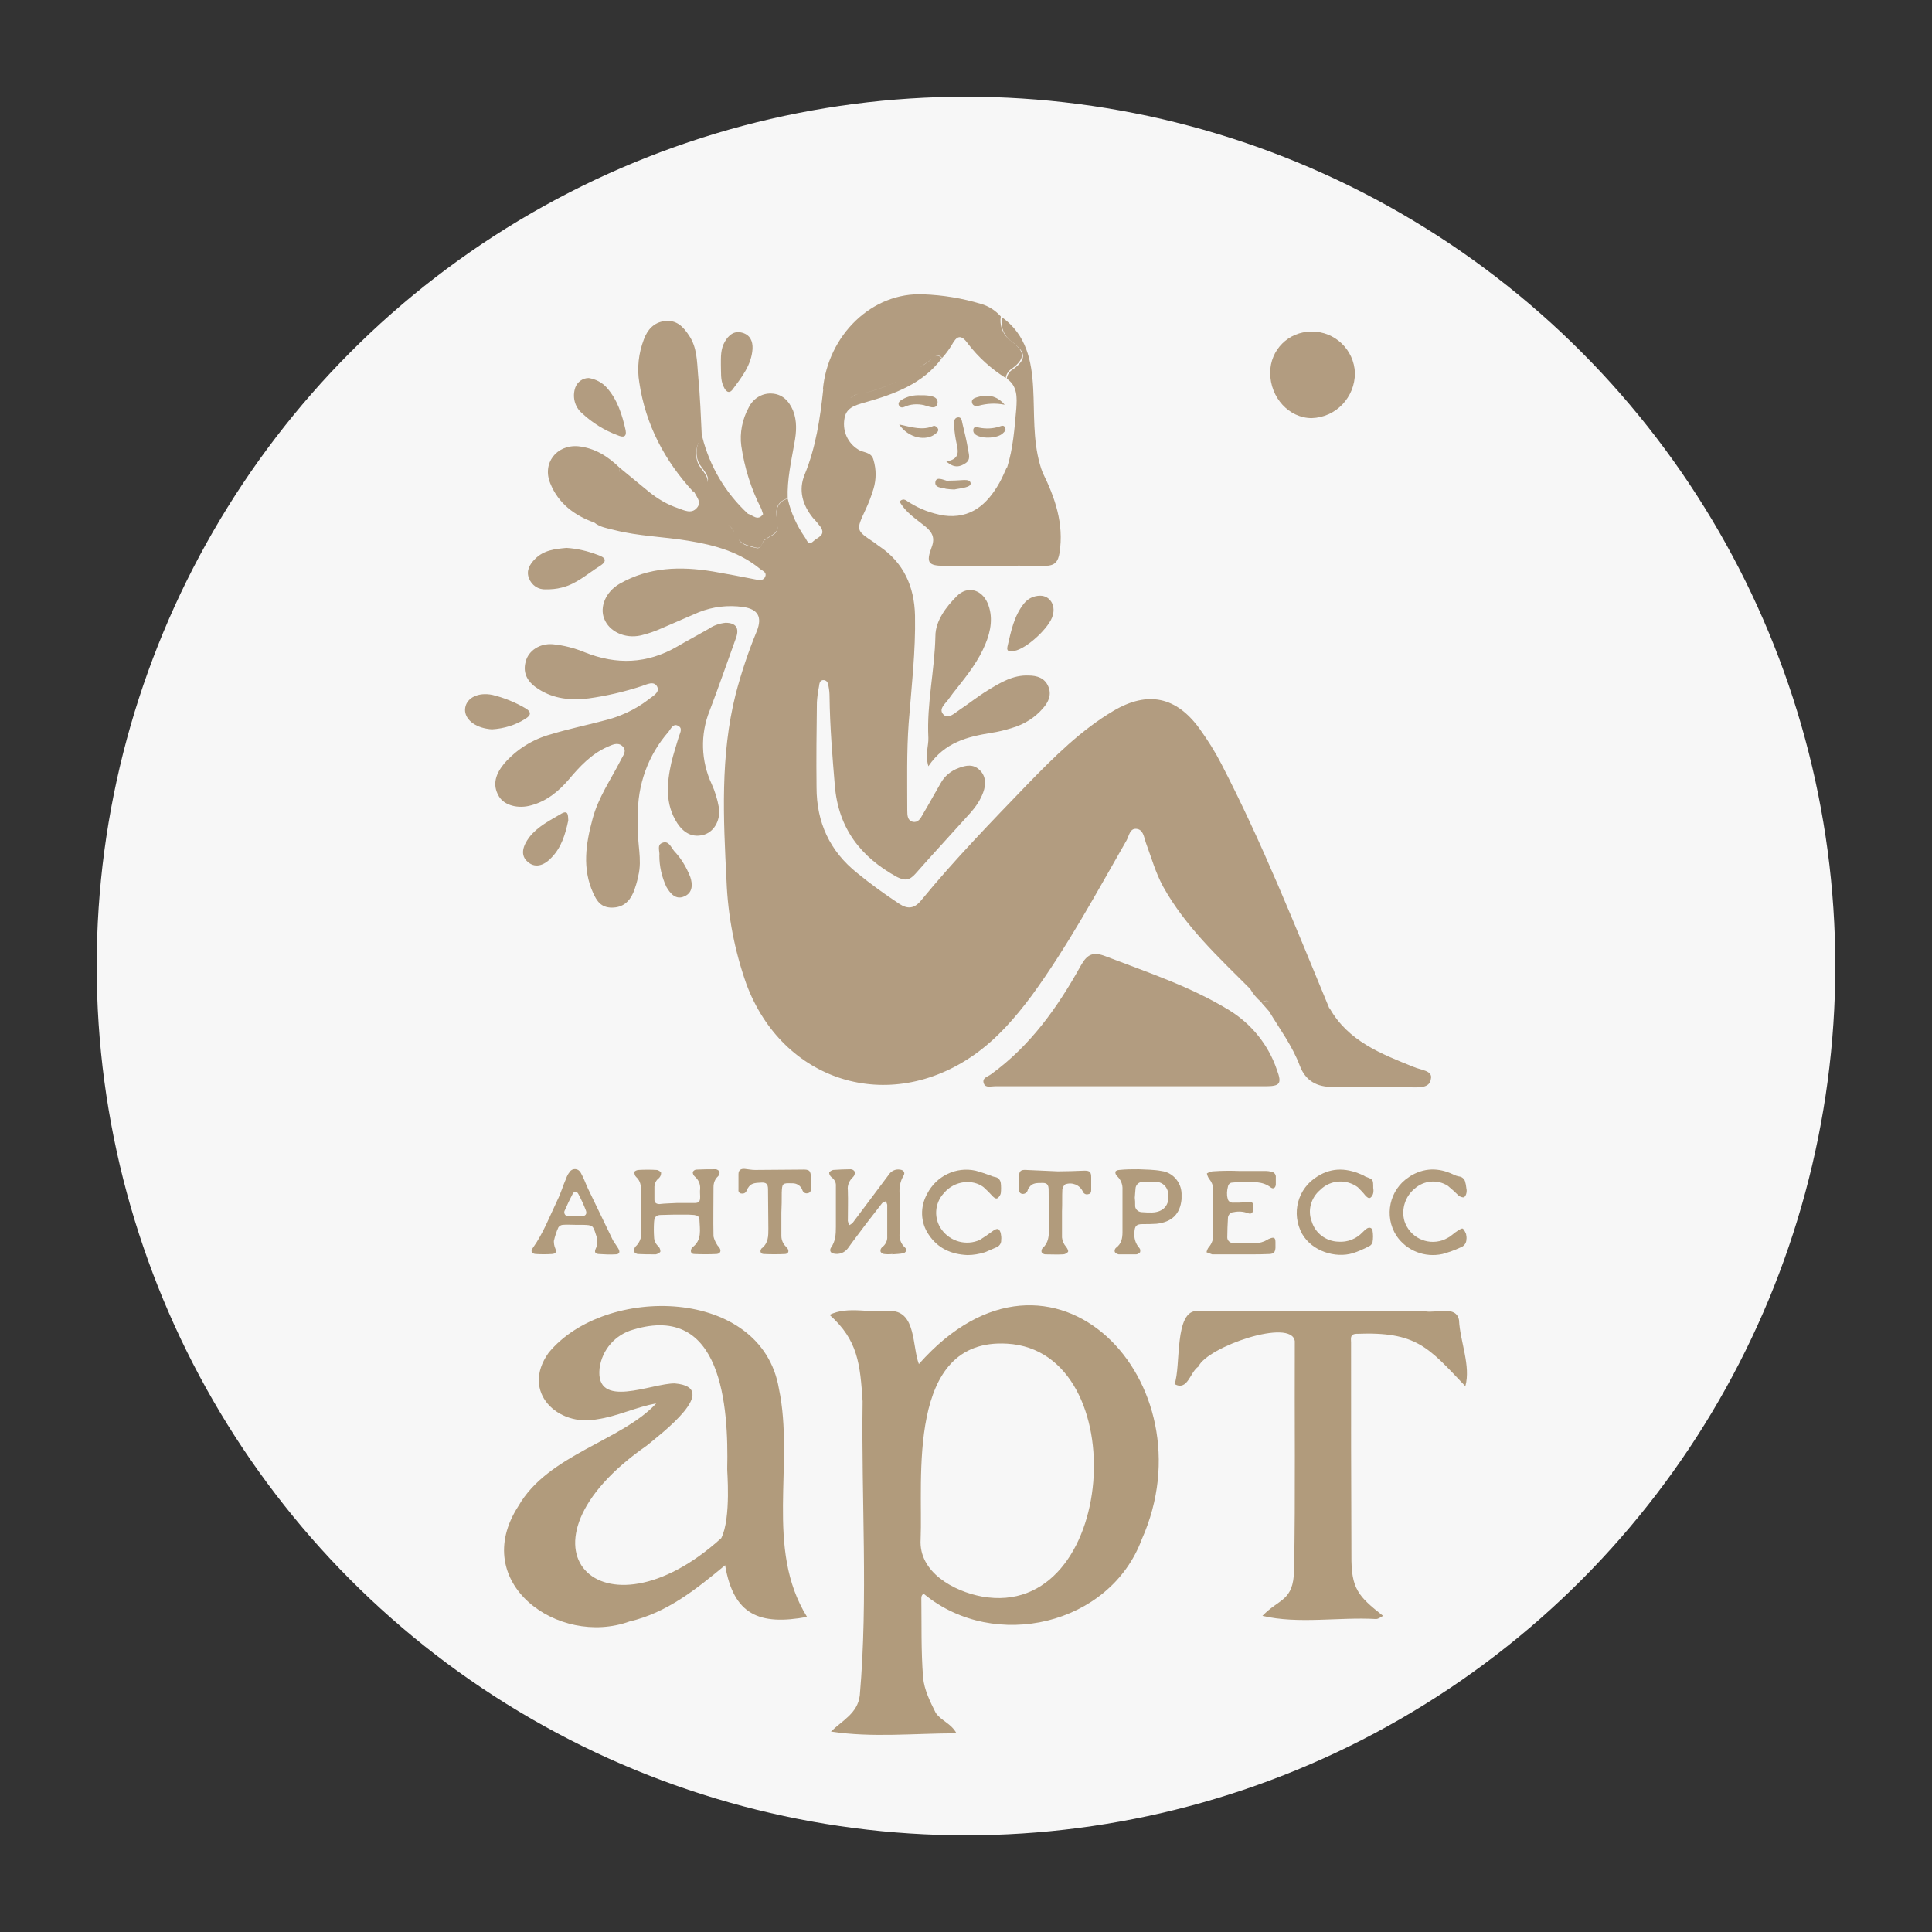 <?xml version="1.0" encoding="utf-8"?> <svg xmlns="http://www.w3.org/2000/svg" xmlns:xlink="http://www.w3.org/1999/xlink" version="1.1" id="Layer_1" x="0px" y="0px" viewBox="0 0 549.4 549.4" style="enable-background:new 0 0 549.4 549.4;" xml:space="preserve"><rect x="0" y="0" width="549.4" height="549.4" fill="#333333" stroke="none"/> <style type="text/css"> .st0{fill:#F7F7F7;} .st1{fill:#B29C80;} .st2{fill:#B19B7C;} </style> <circle class="st0" cx="274.7" cy="274.7" r="247.2"></circle> <g> <path class="st1" d="M202.4,223c-3.1-6.6-3.3-14.2-0.6-20.9c2.6-6.8,5-13.8,7.5-20.7c1-2.8,0-4.3-3-4.3c-1.8,0.2-3.5,0.8-4.9,1.8 c-3,1.7-6,3.3-8.9,5c-8.5,4.9-17.2,5.2-26.2,1.6c-2.9-1.2-6-2-9.1-2.3c-3.7-0.3-6.9,1.8-7.7,4.9c-1,3.6,0.8,6.1,3.7,7.9 c4.4,2.8,9.2,3.2,14.2,2.6c5.1-0.7,10.2-1.9,15.1-3.5c1.5-0.5,3.5-1.6,4.4,0.2c0.8,1.7-1.4,2.7-2.6,3.7c-3.8,2.9-8.2,4.9-12.9,6 c-4.9,1.3-9.8,2.3-14.7,3.8c-5.2,1.4-9.8,4.3-13.3,8.3c-2.3,2.8-3.6,5.9-1.5,9.4c1.5,2.5,5.4,3.6,9.2,2.5c4.4-1.2,7.8-4,10.7-7.4 c3.1-3.7,6.4-7.2,10.9-9.2c1.4-0.6,2.9-1.4,4.2-0.3c1.6,1.4,0.2,2.8-0.4,4.1c-2.8,5.5-6.4,10.6-8,16.7c-1.9,7-3,14.1,0.2,21.1 c1,2.2,2.2,4.1,5.3,4.1c3.1,0,5-1.7,6.1-4.3c0.6-1.5,1.1-3.1,1.4-4.7c1.2-4.8-0.4-9.5,0-13.4c0-1.8,0-2.7-0.1-3.6 c-0.2-8.8,2.9-17.4,8.7-24c0.7-0.9,1.4-2.6,2.9-1.6c1.2,0.7,0.3,2.1,0,3.1c-0.7,2.4-1.5,4.8-2.1,7.3c-1.3,5.9-1.8,11.8,1.7,17.2 c1.8,2.7,4.3,4.3,7.8,3.2c2.9-1,4.6-4.4,4-7.8C204,227.2,203.3,225,202.4,223z"></path> <path class="st1" d="M349.6,287.3c-11.1-6.8-23.3-10.8-35.3-15.4c-3.4-1.3-5.1-0.6-6.9,2.6c-6.6,11.9-14.4,22.9-25.6,31 c-0.9,0.7-2.7,1-2,2.7c0.5,1.2,2,0.7,3.1,0.7c12.9,0,25.8,0,38.6,0l0,0c12.8,0,25.5,0,38.3,0c4.2,0,4.8-0.7,3.3-4.7 C360.7,297.1,355.9,291.2,349.6,287.3z"></path> <path class="st1" d="M264,217.9c4.7-6.9,11.2-8.4,17.9-9.5c2-0.3,4-0.8,5.9-1.4c3.4-1,6.5-2.9,8.8-5.6c1.6-1.8,2.5-3.9,1.5-6.2 c-1-2.4-3.2-3.1-5.6-3.1c-4.4-0.2-8,2-11.6,4.2c-2.8,1.7-5.4,3.8-8.1,5.6c-1.4,0.9-3.2,2.8-4.6,1.2s0.8-3.1,1.7-4.5 c0.7-1,1.5-2,2.3-3c3.1-3.9,6.1-7.8,8-12.4c1.6-3.8,2.3-7.9,0.6-11.8c-1.7-3.8-5.7-4.9-8.7-1.9c-3.1,3.1-6.1,7.1-6.1,11.4 c-0.2,9.7-2.5,19.2-2,28.9C264.1,212.1,263,214.4,264,217.9z"></path> <path class="st1" d="M181.8,108.8c-0.7-4.1-0.2-8.4,1.3-12.3c1-2.7,2.8-4.8,5.9-5.2c3.4-0.4,5.3,1.6,7,4.2 c2.2,3.3,2.2,7.2,2.5,10.9c0.6,6.1,0.8,12.1,1.1,18.2c-1.9,1.8-2.2,6-0.5,8.2c3.2,4.2,3,5-2,7C189,131,183.6,120.8,181.8,108.8z"></path> <path class="st1" d="M402,303.4c-9.2-3.7-18.6-7.3-23.9-16.7c0,0-0.1,0-0.1,0c-9.7-23.4-19-46.9-30.7-69.5c-1.8-3.5-3.9-6.8-6.2-10 c-6.6-9.1-14.7-10.8-24.4-5.1c-9.3,5.5-16.9,13.1-24.4,20.8c-10.4,10.8-20.9,21.6-30.4,33.2c-1.9,2.3-3.8,2.5-6.2,0.9 c-4.1-2.7-8.1-5.6-11.9-8.7c-7.9-6.3-11.6-14.5-11.6-24.4c-0.1-8.1,0-16.2,0.1-24.2c0.1-1.5,0.3-3,0.6-4.5c0.1-0.8,0.2-1.9,1.4-1.8 c0.9,0.1,1.2,0.9,1.3,1.7c0.2,1,0.3,2,0.3,3c0.1,8.5,0.8,16.9,1.5,25.3c1,12.1,7.3,20.3,17.7,26c2.2,1.1,3.5,1,5.2-0.9 c5.2-5.9,10.5-11.6,15.7-17.4c1.5-1.7,2.8-3.6,3.6-5.8c0.8-2.2,0.8-4.6-1-6.3c-1.8-1.8-3.9-1.4-6-0.6c-2.2,0.8-4,2.3-5.1,4.3 c-1.7,2.9-3.3,5.9-5.1,8.9c-0.6,1.1-1.3,2.4-2.8,2.1s-1.6-1.8-1.6-3.1c0-8.3-0.2-16.7,0.4-25c0.8-10.2,2-20.4,1.8-30.6 c-0.2-8.2-3.2-15-10.2-19.7c-0.5-0.3-1-0.8-1.5-1.1c-5.1-3.4-5.1-3.4-2.4-9.2c0.9-1.9,1.7-4,2.3-6c0.8-2.7,0.8-5.5,0-8.2 c-0.6-2.4-3-2-4.4-3c-2.9-1.8-4.4-5.1-3.9-8.5c0.4-3.3,2.8-4,6-4.9c8.1-2.3,16.3-5.2,21.7-12.5c-1.3-1.5-2.3-0.2-3.2,0.5 c-1,0.7-1.9,1.4-2.9,2c1-0.7,2-1.4,3-2.1c0.9-0.6,1.9-2,3.2-0.5c1-1.1,1.9-2.3,2.7-3.6c1.4-2.6,2.6-3.4,4.7-0.4 c3,3.9,6.6,7.1,10.7,9.7c0.1-1.1,0.8-2.1,1.8-2.7c3.6-2.7,3.3-4.4,1.5-6.3c-0.5-0.5-1.1-1-1.7-1.5c-0.4-0.2-0.7-0.5-1-0.8 c-1.6-1.6-2.4-3.9-2-6.2c-1.5-1.7-3.5-3-5.7-3.6c-5.3-1.6-10.8-2.5-16.3-2.7c-14.6-0.7-27.2,11.6-28.6,27.1c0.4,0,0.7,0,1,0.1 c-0.3-0.1-0.6-0.1-0.9-0.1c-0.9,8.3-2.1,16.4-5.3,24.2c-1.8,4.4-0.6,8.6,2.4,12.3c0.8,0.8,1.5,1.7,2.2,2.6c1.5,2.4-1,2.9-2.1,4 c-1.5,1.4-1.8-0.3-2.4-1.1c-2.3-3.3-4-7-4.9-11c-3.6,1.1-3.4,4.1-2.9,6.7c0.4,2.1-0.2,3.1-1.8,3.9c-0.7,0.4-1.3,0.8-1.9,1.2 c-0.9,0.7-0.7,2.7-2.5,2.2c-1.7-0.4-3.8-0.8-4.7-2.2c0,0,0,0,0-0.1c0.9,1.4,3,1.7,4.7,2.2c1.9,0.5,1.6-1.5,2.5-2.2 c0.6-0.4,1.2-0.8,1.9-1.2c1.6-0.9,2.2-1.9,1.8-3.9c-0.6-2.6-0.8-5.6,2.9-6.7c-0.2-5.3,1-10.5,1.9-15.7c0.6-3.1,0.8-6.3-0.4-9.3 c-1.2-2.8-3.1-4.7-6.2-4.8c-2.7-0.1-5.2,1.5-6.4,4c-1.8,3.3-2.6,7.2-2.1,10.9c0.9,6.2,2.8,12.3,5.7,17.9c0.2,0,0.4,0,0.6,0 c-0.2,0-0.5,0-0.6,0l0.5,1.5c0,0,0,0,0,0c-1.5,2.1-2.9,0.3-4.3-0.1c0,0,0,0,0,0c-6.4-5.9-10.9-13.5-13-21.9c-1.9,1.8-2.2,6-0.5,8.2 c3.2,4.2,3,4.9-2,7c0.6,1.7,2.6,3.3,0.9,5.1c-1.5,1.7-3.6,0.6-5.3,0c-3-1-5.7-2.6-8.2-4.6c-2.8-2.3-5.6-4.6-8.4-6.9 c-0.1,0.5,0,0.9,0,1.3c-0.1-0.4-0.1-0.9,0-1.3c-3.3-3.2-7-5.6-11.8-6.1c-6.2-0.5-10.3,4.9-7.9,10.6c2.3,5.7,6.9,9.1,12.5,11.1 c3.4-2.2,6.4-5.4,11.1-4c0.7,0.2,2,0.5,2.3-0.6c0-0.3,0-0.3,0,0c-0.3,1.1-1.6,0.8-2.3,0.6c-4.7-1.4-7.7,1.8-11.1,4 c1.6,1.3,3.6,1.6,5.6,2.1c7,1.8,14.2,1.9,21.3,3.1c7.4,1.2,14.5,3.2,20.4,8.1c0.7,0.5,1.8,0.9,1.3,2.1c-0.5,1.1-1.5,1-2.6,0.8 c-4.1-0.8-8.2-1.6-12.3-2.3c-9.2-1.5-18.1-1.3-26.5,3.5c-4,2.3-5.7,6.6-4.4,9.9c1.4,3.7,5.9,5.8,10.4,4.8c2.1-0.5,4.1-1.2,6.1-2.1 c3.5-1.5,6.9-3,10.4-4.5c4-1.6,8.3-2.1,12.6-1.5c4.3,0.6,5.5,2.9,3.9,6.9c-2.4,5.8-4.4,11.8-6,17.9c-4.4,17.5-3.5,35.3-2.6,53.1 c0.4,10,2.3,19.8,5.6,29.2c10.3,27.9,40.5,37.4,64.9,20.2c6.5-4.6,11.6-10.5,16.3-16.8c10.2-14,18.4-29.2,27-44.2 c0.7-1.3,0.9-3.4,2.8-3.2c1.9,0.2,2.1,2.3,2.6,3.8c1.6,4.3,2.8,8.7,5,12.7c6.3,11.3,15.7,20,24.7,29c0.8,1.4,1.9,2.7,3.2,3.8 c1.5-0.7,2-0.5,2.2,0c-0.2-0.5-0.8-0.6-2.2,0.1l2.2,2.5c0,0,0,0,0,0c3,5,6.6,9.8,8.7,15.4c1.7,4.5,5,6.1,9.4,6.1 c7.3,0.1,14.6,0.1,21.9,0.1c2.3,0,5.7,0.4,6-2.4C407.5,304.4,404,304.3,402,303.4z M261.8,104.5c-1,0.7-2,1.3-3,1.9 C259.8,105.8,260.8,105.2,261.8,104.5z M255.4,108.3c-3.2,1.6-6.5,2.8-10.1,3.5C248.8,111.1,252.2,109.9,255.4,108.3z M241.8,113.2 c0.7-0.6,1.5-1,2.3-1.2C243.3,112.2,242.5,112.7,241.8,113.2c-1.2,0.8-2.3,1.1-3.4,0.7C239.5,114.3,240.6,114,241.8,113.2z M218.2,145.7c0,0.1,0,0.3,0,0.3C218.2,146,218.2,145.9,218.2,145.7c-0.1-0.2-0.2-0.4-0.3-0.5C218.1,145.4,218.2,145.5,218.2,145.7 z M207,149.1c-0.1-0.1-0.2-0.2-0.3-0.3C206.8,148.9,206.8,148.9,207,149.1c0.8,0.6,1.4,1.4,1.8,2.2 C208.3,150.5,207.8,149.7,207,149.1z"></path> <path class="st1" d="M373,118.9c6.9-0.2,12.3-5.9,12.3-12.8c-0.2-6.6-5.7-11.9-12.3-11.8c0,0-0.1,0-0.1,0 c-6.5,0-11.7,5.2-11.7,11.7C361.2,113.1,366.6,118.9,373,118.9z"></path> <path class="st1" d="M301.3,157.2c-0.4,2.5-1.3,3.7-4.1,3.7c-9.6-0.1-19.2,0-28.7,0c-4.5,0-5.2-0.9-3.6-5.2 c1.1-2.8,0.2-4.4-1.9-6.1c-2.6-2.1-5.5-3.9-7.2-7c1.3-1.2,2-0.1,2.8,0.3c3,1.9,6.3,3.1,9.8,3.7c7.6,1,12.3-3.1,15.8-9.3 c0.8-1.4,1.4-2.9,2.1-4.4c0.7,0,1.5,0.1,2.2,0.3c-0.7-0.2-1.4-0.3-2.1-0.3c1.7-5.4,2.1-11.1,2.6-16.7c0.2-3.1,0.4-6.4-2.7-8.5 c0.1-1.1,0.8-2.2,1.8-2.7c3.7-2.7,3.3-4.5,1.4-6.3c-0.5-0.5-1.1-1-1.7-1.5c-0.4-0.2-0.7-0.5-1-0.8c-1.6-1.6-2.3-3.9-1.9-6.2 c7,5,8.5,12.5,8.9,20.2c0.4,7.2-0.1,14.5,1.9,21.6c0.2,0.8,0.5,1.6,0.8,2.4C300,141.5,302.6,148.9,301.3,157.2z"></path> <path class="st1" d="M155.2,167.6c1.5,0,3-0.1,4.5-0.5c4.2-1,7.3-3.9,10.8-6.1c2.4-1.5,1.6-2.5-0.5-3.2c-2.9-1.1-5.8-1.8-8.9-2 c-3.2,0.3-6.5,0.6-9,3.2c-1.5,1.5-2.5,3.3-1.7,5.4C151.2,166.5,153.1,167.7,155.2,167.6z"></path> <path class="st1" d="M175.7,123.8c1.4,0.6,2.6,0.6,2.2-1.5c-1-4.4-2.3-8.6-5.3-12c-1.3-1.5-3.2-2.5-5.2-2.8c-1.7,0-3.2,1.1-3.8,2.7 c-0.9,2.6-0.2,5.5,1.9,7.3C168.5,120.3,171.9,122.4,175.7,123.8z"></path> <path class="st1" d="M149.4,201.4c-2.9-1.7-6.1-3-9.4-3.8c-4-0.8-7.2,0.8-7.7,3.6c-0.5,2.8,2.1,5.3,6,6c0.6,0.1,1.2,0.2,1.6,0.2 c3.4-0.2,6.7-1.2,9.5-3C150.9,203.5,151.3,202.5,149.4,201.4z"></path> <path class="st1" d="M295.8,169.4c-1.8,0-3.5,0.8-4.6,2.2c-2.9,3.6-3.7,8-4.7,12.2c-0.4,1.7,0.9,1.5,1.9,1.3 c3.4-0.5,10.2-6.7,11-10.2C300.2,172,298.5,169.4,295.8,169.4z"></path> <path class="st1" d="M159.6,231.4c-3.2,1.9-6.7,3.6-9.1,6.7c-1.7,2.3-2.8,5.1-0.3,7.1c2.3,1.9,4.9,0.6,6.7-1.4 c2.8-2.9,3.9-6.7,4.7-10.5C161.5,232,161.7,230.2,159.6,231.4z"></path> <path class="st1" d="M205.8,110c0.5,1.1,1.4,2.2,2.5,0.8c2.6-3.5,5.4-7,5.7-11.6c0.1-2.2-0.7-4-3-4.6s-3.8,0.7-4.9,2.6 c-1.2,2.1-1.1,4.3-1.1,6.6C205.1,105.8,204.8,108,205.8,110z"></path> <path class="st1" d="M191.7,242c-0.9-1.1-1.6-3.1-3.4-2.3c-1.6,0.6-0.6,2.5-0.8,3.6c0,3.1,0.7,6.1,2,8.9c1.1,1.9,2.7,3.8,5.1,2.7 c2.4-1,2.4-3.4,1.7-5.5C195.2,246.6,193.7,244.1,191.7,242z"></path> <path class="st1" d="M269.1,131.2c2.3,2.1,4,1.5,5.5,0.5c1.5-1,0.9-2.5,0.7-3.8c-0.4-2.5-1-4.9-1.6-7.4c-0.2-0.8-0.2-2-1.4-1.8 c-1,0.2-1.1,1.3-1,2.2c0.1,1.9,0.4,3.8,0.8,5.6C272.7,129,272.4,130.7,269.1,131.2z"></path> <path class="st1" d="M262.9,112.4c-0.4,0-0.8,0-1.1,0c-1.9-0.1-3.8,0.3-5.4,1.3c-0.5,0.3-1.1,0.8-0.8,1.5c0.3,0.7,0.9,0.8,1.6,0.5 c1.7-0.8,3.7-0.9,5.5-0.5c1.3,0.3,3.5,1.5,3.9-0.5C266.9,112.7,264.5,112.5,262.9,112.4z"></path> <path class="st1" d="M265.5,121.1c-3.1,1.4-6.1,0.4-9.8-0.4c2.6,3.9,7.7,4.9,10.4,2.6c0.5-0.4,1-0.9,0.5-1.6 C266.5,121.4,265.8,121,265.5,121.1z"></path> <path class="st1" d="M278.4,121.6c-0.6-0.2-1.3-0.4-1.6,0.4c-0.1,0.5,0,1,0.3,1.3c1.4,1.6,6.5,1.5,8.1-0.1c0.4-0.4,1-0.8,0.6-1.6 c-0.3-0.8-1-0.5-1.6-0.3C282.4,121.9,280.4,122,278.4,121.6z"></path> <path class="st1" d="M266,137c-0.3,1.8,1.8,1.6,3,2c0.8,0.1,1.6,0.2,2.4,0.2c0.8-0.2,2-0.3,3.1-0.6c0.7-0.2,1.7-0.5,1.5-1.3 c-0.2-0.8-1.1-0.8-1.9-0.8c-1.6,0.1-3.3,0.2-4.9,0.2C268.1,136.4,266.3,135.5,266,137z"></path> <path class="st1" d="M277.7,113c-0.7,0.2-1.5,0.6-1.3,1.5s1.1,1.1,1.8,0.9c2.5-0.7,5-0.8,7.5-0.3C283.5,112.5,280.8,112,277.7,113z "></path> </g> <path class="st2" d="M192.4,342.1c1.7,0,3.3,0,5,0c1.4,0,1.7-0.4,1.7-1.8c0-0.7-0.1-1.5,0-2.2c0.1-1.4-0.5-2.7-1.6-3.6 c-0.3-0.3-0.5-0.7-0.5-1.2c0.2-0.4,0.6-0.7,1.1-0.7c1.8-0.1,3.6-0.1,5.4-0.1c0.4,0,1,0.4,1.1,0.7c0.1,0.5-0.1,1-0.4,1.3 c-0.9,0.8-1.3,1.9-1.3,3.1c0,4.7-0.1,9.3,0,14c0.2,0.9,0.6,1.7,1.1,2.5c0.1,0.2,0.4,0.4,0.5,0.6c0.7,0.9,0.4,1.8-0.7,1.9 c-2.1,0.1-4.2,0.1-6.4,0c-1,0-1.2-1-0.6-1.8c0,0,0-0.1,0.1-0.1c2.8-2.1,2.1-5,2-7.9c0-0.9-0.7-1.2-1.5-1.3c-1-0.1-1.9-0.1-2.9-0.1 c-2.2,0-4.4,0-6.6,0.1c-1.3,0-1.8,0.6-1.9,1.9c-0.1,1.5-0.1,2.9,0,4.4c0,1,0.5,2,1.2,2.6c0.4,0.4,0.6,0.9,0.6,1.5 c-0.1,0.3-0.8,0.7-1.3,0.8c-1.8,0-3.5,0-5.2-0.1c-0.4-0.1-0.8-0.3-1-0.7c-0.1-0.5,0.1-1,0.4-1.4c1.1-1,1.8-2.5,1.6-4 c-0.1-4.2-0.1-8.4-0.1-12.6c0.1-1.2-0.4-2.4-1.3-3.2c-0.4-0.4-0.5-0.9-0.5-1.4c0-0.3,0.8-0.6,1.2-0.6c1.7-0.1,3.4-0.1,5.1,0 c0.5,0,1.2,0.5,1.3,0.8c0,0.6-0.2,1.1-0.6,1.5c-0.8,0.6-1.2,1.4-1.3,2.4c0,1.3,0,2.5,0,3.8c0,0.9,0.7,1.2,1.4,1.2 C189.2,342.2,190.8,342.2,192.4,342.1L192.4,342.1z"></path> <path class="st2" d="M253.8,356.6c-0.8,0.1-1.6,0.1-2.4,0c-0.4,0-0.9-0.4-1-0.7c-0.1-0.5,0.1-0.9,0.4-1.2c1-0.7,1.6-1.9,1.5-3.1 c0-3,0-6,0-9c-0.1-0.3-0.2-0.7-0.4-1c-0.4,0.2-0.9,0.3-1.1,0.6c-1.5,1.9-3,3.9-4.5,5.8c-1.7,2.3-3.5,4.6-5.2,7 c-0.9,1.2-2.4,1.8-3.9,1.5c-1-0.1-1.4-0.9-0.9-1.7c1.3-1.8,1.4-3.8,1.4-5.9c0-3.9,0-7.8,0-11.6c0.1-1-0.4-1.9-1.2-2.5 c-0.4-0.3-0.7-0.8-0.7-1.3c0-0.3,0.7-0.7,1.1-0.8c1.7-0.1,3.3-0.2,5-0.2c0.5,0,1,0.3,1.2,0.8c0,0.5-0.1,1-0.5,1.4 c-1.1,1-1.7,2.4-1.5,3.8c0.1,2.9,0,5.8,0,8.7c0.1,0.4,0.2,0.8,0.4,1.2c0.4-0.2,0.7-0.4,1-0.7c3.4-4.5,6.8-9.1,10.2-13.6 c0.7-1.1,1.9-1.7,3.2-1.5c1.1,0.1,1.6,0.9,1,1.8c-0.9,1.5-1.2,3.2-1.1,4.9c0,3.9,0,7.7,0,11.5c-0.1,1.5,0.4,2.9,1.5,3.9 c0.7,0.6,0.4,1.5-0.5,1.7c-1,0.2-2,0.2-3.1,0.3L253.8,356.6z"></path> <path class="st2" d="M352.6,333c2.5,0,5,0,7.5,0c0.5,0,1,0.1,1.4,0.2c0.8,0.1,1.4,0.8,1.3,1.6c0,0,0,0,0,0c0,0.7,0,1.4,0,2.1 c-0.1,0.9-0.7,1.3-1.4,0.8c-2.4-1.9-5.2-1.5-7.9-1.6c-1,0-2,0.1-3.1,0.2c-0.6,0-1.1,0.5-1.2,1.1c-0.3,1.1-0.4,2.3-0.1,3.4 c0.1,0.7,0.7,1.2,1.4,1.2c1.2,0,2.5,0,3.7-0.1c2.1-0.2,2.3-0.2,2.1,2.2c0,0.9-0.6,1.2-1.4,0.9c-1.3-0.5-2.7-0.6-4.1-0.3 c-0.8,0-1.5,0.7-1.6,1.5c-0.1,1.9-0.2,3.8-0.2,5.7c0,0.9,0.8,1.6,1.7,1.6c0,0,0.1,0,0.1,0c2,0,4.1,0,6.1,0c1.2,0,2.4-0.3,3.4-0.9 c0.3-0.2,0.5-0.3,0.8-0.4c1.2-0.5,1.6-0.2,1.6,1c0,0.6,0,1.2,0,1.7c-0.1,1.2-0.5,1.6-1.6,1.7c-1.9,0.1-3.8,0.1-5.6,0.1 c-3.5,0-6.9,0-10.4,0c-0.1,0-0.2,0-0.4,0l-1.6-0.6c0.1-0.5,0.3-1,0.6-1.4c1-1.1,1.4-2.5,1.3-3.9c0-4.2,0-8.4,0-12.6 c0-1.1-0.5-2.2-1.2-3c-0.3-0.5-0.5-1-0.6-1.5c0.5-0.3,1-0.5,1.6-0.6C347.6,332.9,350.1,332.9,352.6,333L352.6,333z"></path> <path class="st2" d="M323.8,332.5c2.2,0.1,4.4,0.1,6.5,0.5c3.2,0.4,5.6,3.2,5.7,6.4c0,0.5,0,1.1,0,1.6c-0.4,4.2-2.7,6.5-7.1,7 c-1.3,0.1-2.7,0.1-4,0.1c-1.7,0-2.2,0.5-2.3,2.2c-0.2,1.7,0.3,3.4,1.4,4.6c0.3,0.3,0.3,0.8,0.2,1.2c-0.3,0.3-0.7,0.6-1.1,0.6 c-1.7,0-3.3,0-5,0c-0.4-0.1-0.9-0.3-1.1-0.7c-0.1-0.4,0-0.9,0.4-1.2c1.5-1.1,1.8-2.7,1.8-4.4c0-4,0-8.1,0-12.1 c0.1-1.5-0.5-2.9-1.6-3.9c-0.3-0.3-0.5-0.8-0.4-1.2c0.1-0.3,0.7-0.5,1.1-0.5C320.1,332.5,321.9,332.5,323.8,332.5L323.8,332.5z M322.7,340.6L322.7,340.6c0.1,0.7,0.1,1.4,0.1,2.1c-0.1,1,0.7,1.9,1.8,2c0,0,0.1,0,0.1,0c1,0.1,1.9,0.1,2.9,0.1 c3.3-0.1,5.1-2.2,4.6-5.5c-0.2-1.7-1.5-3-3.1-3.2c-1.4-0.1-2.8-0.1-4.2,0c-1.1,0-2,0.9-2,2C322.8,338.8,322.8,339.7,322.7,340.6z"></path> <path class="st2" d="M275.1,356.9c-4.6-0.2-8.4-1.9-11-5.8c-2.4-3.5-2.5-8-0.4-11.7c2.6-5,8.2-7.7,13.7-6.5c1.5,0.4,2.9,0.9,4.3,1.4 c0.4,0.2,0.8,0.3,1.2,0.4c0.9,0.1,1.6,0.8,1.7,1.8c0.1,0.9,0.1,1.9,0,2.8c-0.1,0.5-0.4,1-0.9,1.4c-0.5,0.3-1-0.1-1.4-0.5 c-0.8-0.9-1.7-1.8-2.6-2.6c-3-2.3-8.2-2-11.3,1.7c-2.7,2.9-2.9,7.3-0.6,10.4c2.5,3.4,7,4.6,10.8,2.9c1.3-0.8,2.6-1.7,3.8-2.6 c0.4-0.3,1-0.6,1.4-0.5s0.7,0.8,0.8,1.3c0.1,0.6,0.2,1.2,0.1,1.8c0.1,1-0.6,1.9-1.6,2.2c-1,0.4-2,0.9-3,1.3 C278.5,356.6,276.8,356.9,275.1,356.9z"></path> <path class="st2" d="M417,338c0.1,0.4,0.1,0.8,0,1.3c-0.1,0.5-0.4,1.1-0.8,1.2c-0.5,0-1-0.2-1.4-0.5c-1-1-2-1.9-3.1-2.8 c-3-1.9-6.8-1.5-9.4,0.8c-2.7,2.2-3.9,5.9-2.9,9.3c1.5,4.5,6.3,6.9,10.8,5.4c0.5-0.2,1-0.4,1.5-0.7c1-0.5,1.8-1.4,2.8-2 c0.5-0.3,1.2-0.8,1.5-0.6s0.7,1,0.9,1.5c0.1,0.5,0.2,1.1,0.1,1.6c0,1-0.7,1.9-1.6,2.2c-1.7,0.8-3.4,1.4-5.2,1.9 c-5,1.1-10.2-0.9-13.1-5.2c-3.6-5.6-2-13.1,3.6-16.7c0,0,0.1,0,0.1-0.1c4.1-2.6,8.3-2.6,12.5-0.6c0.6,0.3,1.2,0.5,1.9,0.6 c0.8,0.2,1.4,0.9,1.5,1.7C416.9,336.9,416.9,337.5,417,338L417,338z"></path> <path class="st2" d="M163.6,348.3c-1.2,0-2.3-0.1-3.5,0c-0.5,0-1,0.3-1.3,0.7c-0.6,1.3-1,2.6-1.3,3.9c0,0.7,0.1,1.4,0.4,2.1 c0.4,1,0.2,1.5-0.9,1.6c-1.6,0.1-3.1,0.1-4.7,0c-1.1-0.1-1.5-0.8-0.8-1.7c3-4.2,4.8-9,7-13.6c1-2,1.6-4.2,2.5-6.2 c0.2-0.6,0.5-1.2,0.9-1.7c0.5-0.9,1.6-1.2,2.5-0.7c0.3,0.2,0.6,0.5,0.8,0.9c0.8,1.4,1.3,2.9,2,4.4c2.4,4.9,4.7,9.8,7.1,14.7 c0.5,0.8,1,1.5,1.5,2.3c0.6,1,0.4,1.7-0.8,1.7c-1.6,0.1-3.2,0-4.8-0.1c-1-0.1-1.2-0.6-0.8-1.5c0.6-1.2,0.6-2.6,0.1-3.9 c-0.9-2.8-0.9-2.8-3.8-2.9C164.9,348.3,164.3,348.3,163.6,348.3L163.6,348.3z M163.8,345.9L163.8,345.9c0.6,0,1.1,0,1.6,0 c1.1-0.1,1.6-0.7,1.2-1.7c-0.6-1.6-1.3-3.1-2.1-4.6c-0.5-1-1.3-0.9-1.7,0c-0.8,1.5-1.5,3-2.2,4.6c-0.3,0.5-0.1,1.2,0.4,1.5 c0.2,0.1,0.3,0.1,0.5,0.1C162.3,345.8,163,345.9,163.8,345.9z"></path> <path class="st2" d="M390.5,337.8c0.1,0.5,0.1,1,0,1.5c-0.1,0.5-0.4,1-0.8,1.3c-0.5,0.3-1-0.2-1.4-0.6c-0.7-0.9-1.4-1.6-2.2-2.4 c-3.3-2.4-7.8-2.1-10.7,0.8c-2.6,2.2-3.6,5.8-2.4,8.9c1,3.4,4.1,5.7,7.6,5.8c2.6,0.2,5.1-0.8,6.9-2.7c0.3-0.3,0.6-0.6,1-0.9 c0.7-0.6,1.6-0.5,1.8,0.4c0.2,1.1,0.2,2.3,0,3.4c-0.2,0.5-0.5,0.9-1,1.1c-1.5,0.8-3.1,1.5-4.7,2c-4.8,1.4-11.4-0.5-14.3-5.5 c-3.2-5.8-1.3-13,4.4-16.4c4.3-2.7,8.7-2.3,13.1-0.2c0.2,0.1,0.3,0.2,0.5,0.3C390.5,335.4,390.5,335.4,390.5,337.8z"></path> <path class="st2" d="M222.2,344.8c0,2.2,0,4.5,0,6.7c0,1.1,0.5,2.2,1.2,2.9c0.2,0.2,0.4,0.5,0.6,0.7c0.4,0.7,0.2,1.4-0.7,1.5 c-2,0.1-4.1,0.1-6.1,0c-0.9,0-1.2-0.8-0.7-1.5c0,0,0-0.1,0.1-0.1c1.9-1.5,1.9-3.5,1.9-5.6c0-3.7-0.1-7.5-0.1-11.2c0-1.5-0.5-2-2-1.9 c-1.2,0.1-2.5,0-3.4,1.1c-0.3,0.4-0.5,0.7-0.7,1.2c-0.2,0.6-0.8,0.9-1.4,0.8c-0.6,0-1-0.5-0.9-1.1c0,0,0-0.1,0-0.1 c0-1.4,0-2.9,0-4.3c0-1.1,0.6-1.6,1.8-1.5c1,0.1,1.9,0.3,2.9,0.3c4.3,0,8.7-0.1,13-0.1h0.2c2.3-0.1,2.7,0.2,2.7,2.6c0,1,0,1.9,0,2.9 c0,0.6-0.2,1.1-0.9,1.2c-0.6,0.2-1.3-0.2-1.5-0.8c-0.4-1.3-1.7-2.1-3-2c-2.7-0.1-2.8,0-2.9,2.7C222.3,341.1,222.3,343,222.2,344.8 L222.2,344.8z"></path> <path class="st2" d="M302,344.5c0,2.5,0,4.9,0,7.4c0.1,1,0.5,1.9,1.2,2.7c0.3,0.4,0.7,1.1,0.5,1.4c-0.3,0.4-0.9,0.7-1.4,0.7 c-1.7,0.1-3.3,0-5,0c-0.4,0-0.8-0.2-1.1-0.6c-0.1-0.4,0-0.9,0.3-1.2c1.7-1.5,1.8-3.5,1.8-5.6c0-3.6-0.1-7.3-0.1-10.9 c0-1.6-0.5-2.1-2.1-2c-1.2,0-2.5,0-3.3,1.1c-0.3,0.3-0.5,0.7-0.6,1.1c-0.2,0.6-0.9,1-1.5,0.9c-0.7-0.1-0.9-0.6-0.9-1.2 c0-1.3,0-2.5,0-3.8c0-1.5,0.5-1.9,2-1.8c3,0.1,6,0.3,9,0.4c2.5,0,5.1-0.1,7.6-0.2c1.5,0,1.9,0.4,1.9,1.9c0,1.2,0,2.4,0,3.6 c0,0.7-0.2,1.1-0.9,1.2c-0.6,0.2-1.3-0.2-1.5-0.8c0,0,0,0,0,0c-0.9-1.9-3.1-2.7-5-2c-0.4,0.3-0.7,0.9-0.8,1.4 C302,340.1,302.1,342.3,302,344.5L302,344.5z"></path> <path class="st2" d="M261.3,387.9c38-43,83.2,5.4,63.4,49.8c-9.1,24.5-41.9,32-61.8,15.7c-0.6-0.3-0.9,0.5-0.9,1 c0.1,7.5-0.1,15.1,0.5,22.6c0.3,3.5,2,6.9,3.6,10.1c1.6,2.3,4.3,2.9,5.9,5.8c-12,0-24,1.3-35.7-0.5c3.3-3.2,7.6-5.2,8.2-10.3 c2.4-27.7,0.4-55.8,0.8-83.6c-0.7-10.5-1.3-17.4-9.4-24.6c5.2-2.6,11.8-0.4,17.6-1.1C260.5,373.1,259.4,382.9,261.3,387.9z M261.8,437.7c-0.6,9.4,9.4,14.8,17.4,16.3c38.5,6.9,43.6-69.8,7.2-71.9C257.5,380.4,262.5,421,261.8,437.7L261.8,437.7z"></path> <path class="st2" d="M186.6,399.1c-5.7,1-11.1,3.7-16.8,4.5c-11.1,2.2-21.8-7.7-13.8-18.9c16-19.5,60.6-18.8,65.5,10.2 c4.5,21.4-4.1,45.4,8,64.9c-13.6,2.5-20.9-0.6-23.3-14.7c-8.2,6.8-16.5,13.5-27.2,16c-20.2,7.3-45.7-11-31.6-32.8 C155.8,413.6,176.7,409.8,186.6,399.1z M206.8,417.7c0.4-17.8-1.5-47.2-26.7-39.6c-5.1,1.4-8.9,5.7-9.6,11 c-1.3,11.9,14.9,4.2,21.4,4.3c13.5,1.2-4,14.4-8,17.7c-41,28.5-12.8,57.1,21.2,26.3C208,431.7,206.7,417.7,206.8,417.7z"></path> <path class="st2" d="M334,393.6c1.9-5-0.2-21.2,6.6-20.8c21.6,0.1,43.1,0.1,64.7,0.1c3.1,0.6,8.8-1.8,9.6,2.5 c0.3,6.1,3.4,13,1.8,18.8c-10.5-11-13.8-15.6-31-14.9c-1.9,0.1-1.5,1.4-1.5,2.5c0,20.1,0,40.3,0.1,60.4c-0.1,9.6,1.9,11.7,9,17.3 c-0.6,0.3-1.3,0.9-2,0.9c-10.6-0.6-22.1,1.5-32.3-0.9c4.8-5,8.8-4.1,9-13c0.4-21.7,0.1-43.4,0.2-65.1c-0.9-6.7-24.9,1.6-27.4,7.2 C338.3,390.3,337.8,395.6,334,393.6z"></path> </svg> 